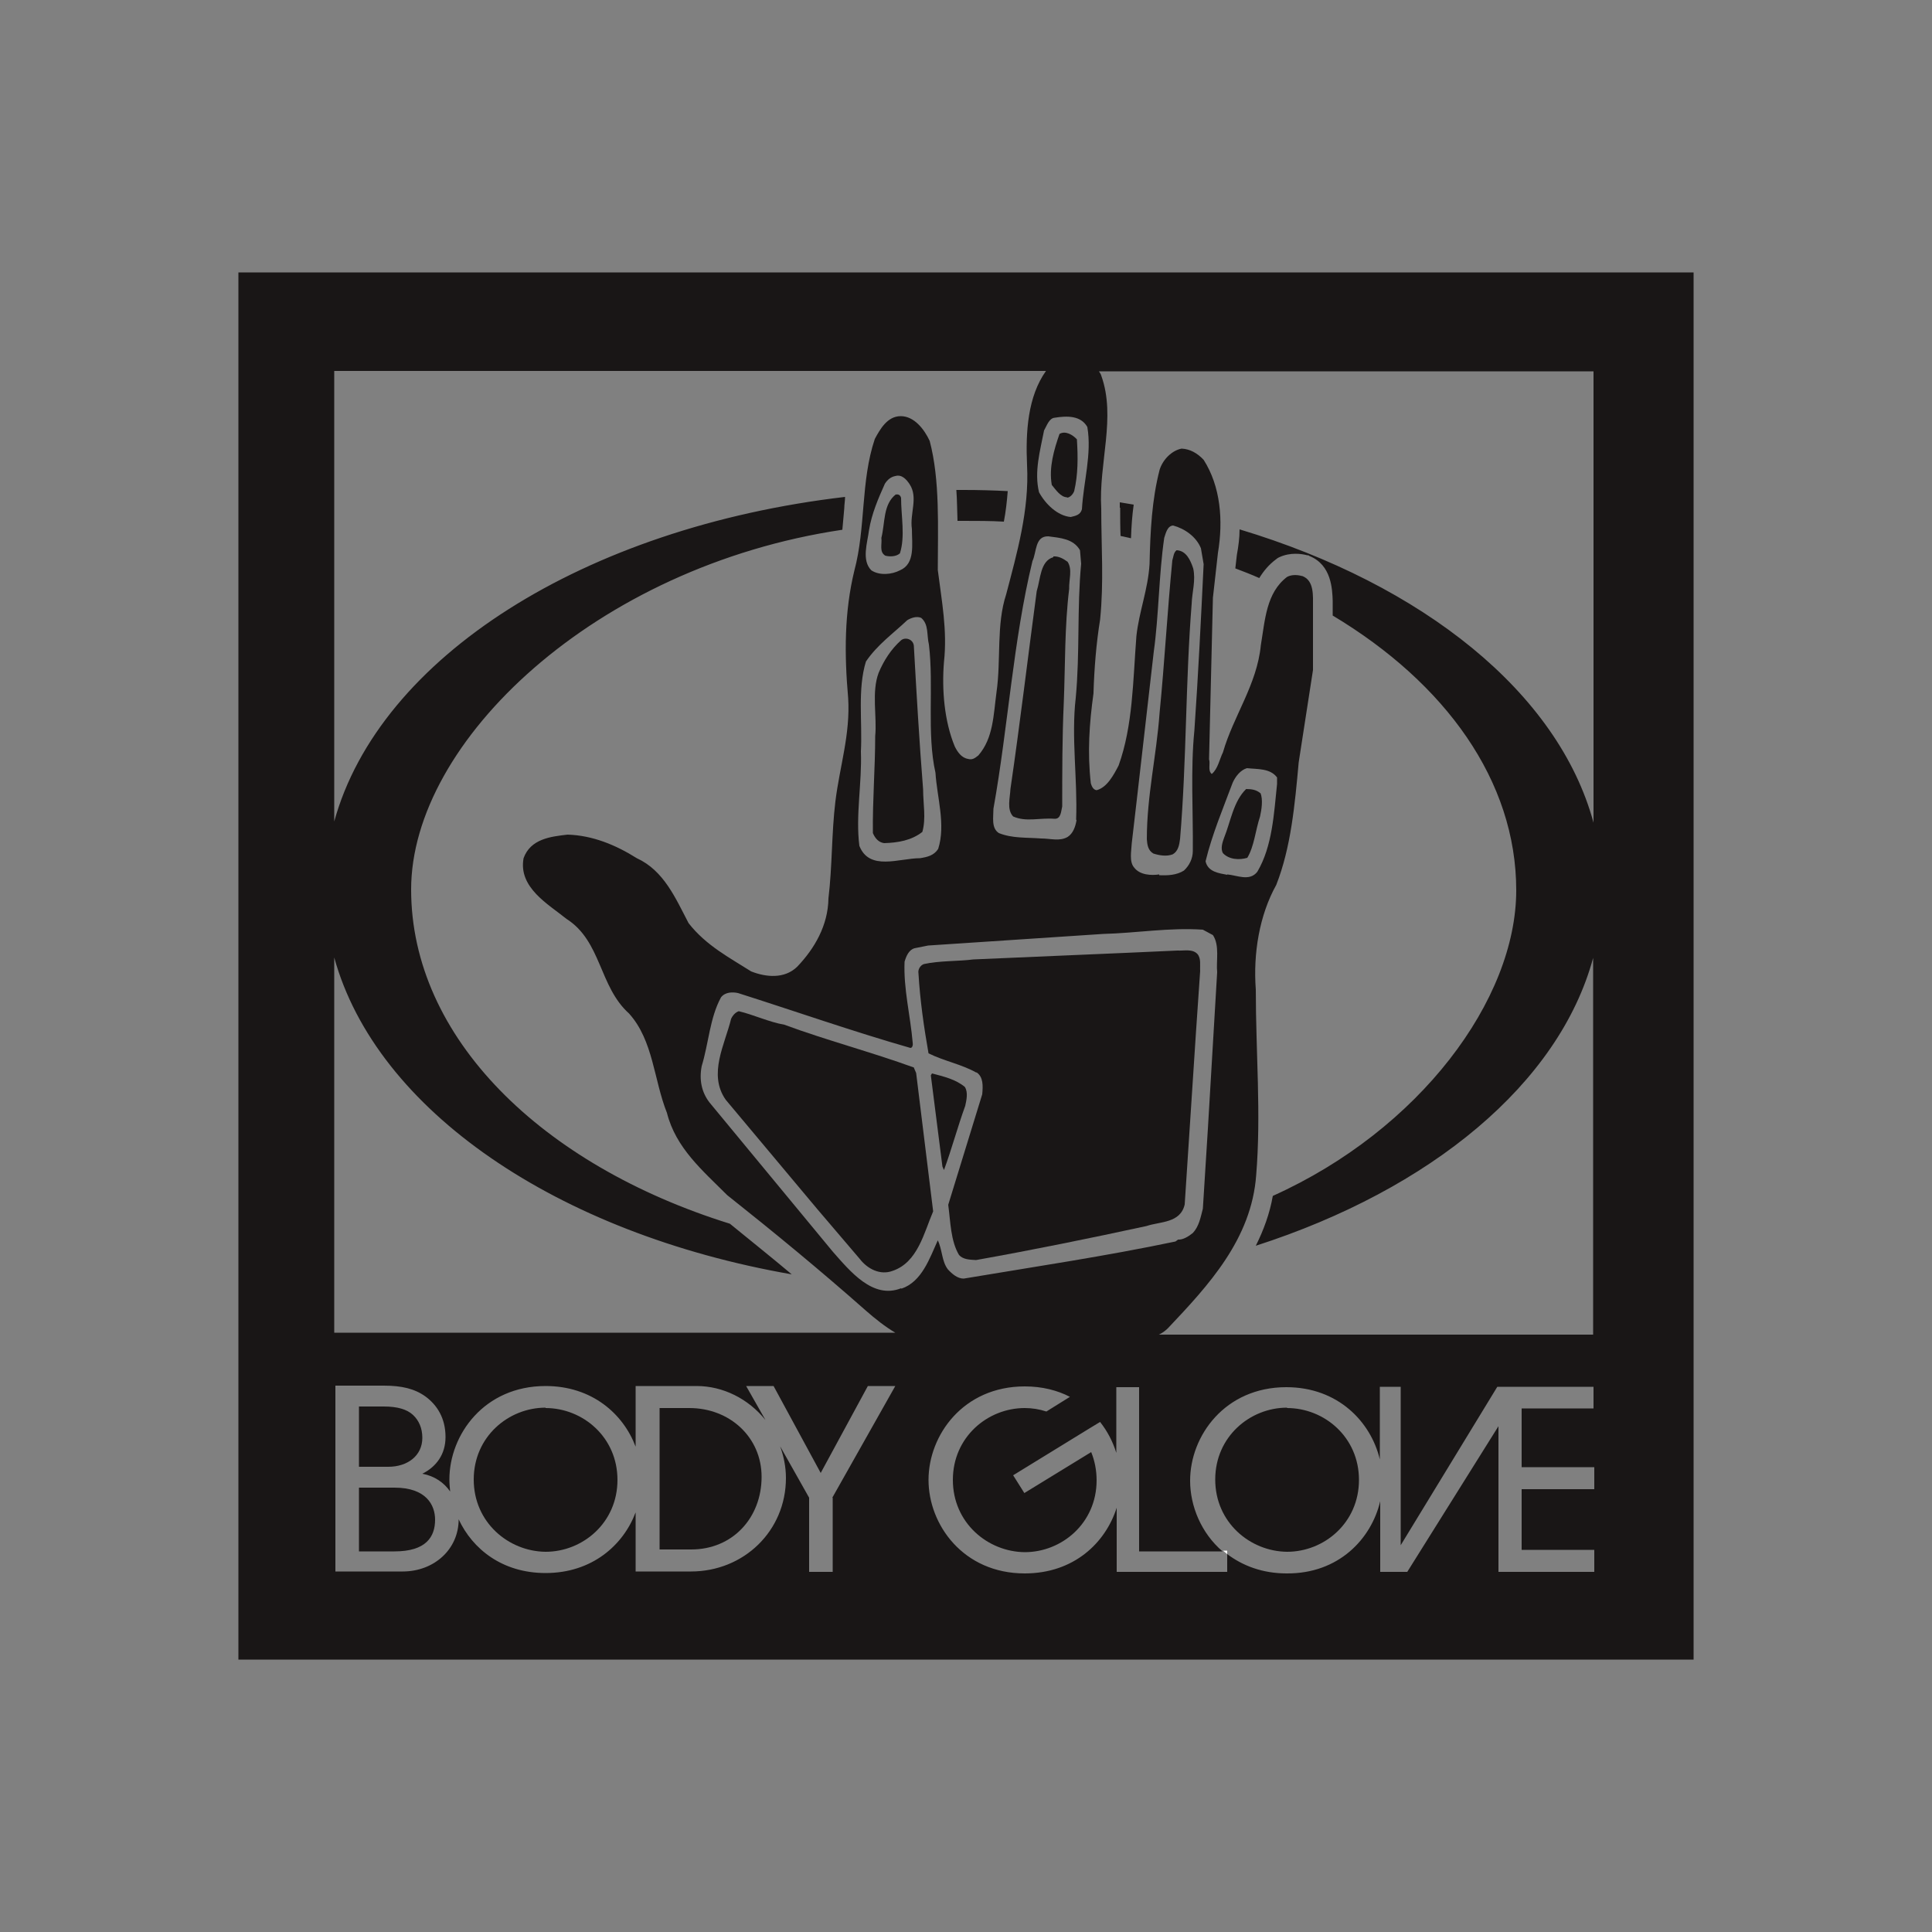 <svg viewBox="0 0 500 500" version="1.1" xmlns="http://www.w3.org/2000/svg" data-sanitized-data-name="Ebene 1" data-name="Ebene 1" id="Ebene_1">
  <rect x="0" y="0" width="500" height="500" fill="#808080" stroke="none"/>
  <defs>
    <style>
      .cls-1 {
        fill: #191616;
      }

      .cls-1, .cls-2 {
        stroke-width: 0px;
      }

      .cls-2 {
        fill: #fff;
      }
    </style>
  </defs>
  <path d="M272.6,144.2c-3.4,1-3.3,5.6-4.3,8.8-2.3,17.2-4.3,34.1-6.8,51.2-.1,2.3-1,5.3.7,7.1,3.4,1.5,6.8.3,10.7.6,1.7.1,1.7-2,2-3.2,0-8.7,0-18.1.4-26.7.4-9.9.2-19.8,1.4-29.6-.1-2.3.9-5-.4-7-1.1-.8-2.3-1.5-3.7-1.4h0Z" class="cls-1"></path>
  <path d="M249.4,134.8c3.5,0,7,0,10.4.2.5-2.6.8-5.3,1-7.9-3.8-.2-7.6-.3-11.4-.3h-1.9c.2,2.6.2,5.3.3,8h1.7Z" class="cls-1"></path>
  <path d="M249.7,281.3c-2.4-2-5.5-2.7-8.5-3.5l-.3.5,3,23.6.4.9c2-5.4,3.5-11.1,5.5-16.6.3-1.4.8-3.5-.1-4.9h0Z" class="cls-1"></path>
  <path d="M236.6,276.3c-11.3-4.1-22.8-7.1-33.6-11.1-4-.7-8-2.6-11.8-3.5-.9.3-1.6,1.1-2,2-1.6,6.6-6,14.3-1.4,20.9l23.7,28.3,11,12.9c2,2.6,5.3,4.3,8.5,3.1,6.5-2.2,8.1-9.8,10.5-15.4l-4.4-35.8-.6-1.4h0Z" class="cls-1"></path>
  <path d="M252.7,277.5c1.8,1.2,1.7,3.5,1.5,5.7l-8.8,28.6c.6,4.4.6,9.3,2.8,13,1.1,1.2,2.8,1.2,4.4,1.3,15.1-2.7,29.3-5.6,44.1-8.8,3.5-1.2,8.8-.7,9.9-5.6l2.9-44.3,1.1-16.1c-.1-1.5.3-3.2-.7-4.4-1.3-1.4-3.5-.8-5.2-.9-17.2.8-35,1.5-52.8,2.3-3.8.5-8.8.3-12.8,1.2-.9.3-1.6,1.4-1.4,2.4.4,6.9,1.4,13.9,2.6,20.7,4,2,8.5,2.8,12.4,5h0Z" class="cls-1"></path>
  <path d="M178.3,364.4h-7.6s0,36.6,0,36.6h8.2c10.7,0,18.2-8.2,18.2-18.8,0-10.2-8.2-17.8-18.7-17.8h0Z" class="cls-1"></path>
  <path d="M102.1,385h-9.2s0,16.5,0,16.5h9.2c8.2,0,10.5-3.8,10.5-8.2,0-3.8-2.3-8.3-10.5-8.3h0Z" class="cls-1"></path>
  <path d="M141.2,364.3c-9.6,0-18.6,7.5-18.6,18.6,0,11.1,9,18.6,18.6,18.7,9.6,0,18.6-7.5,18.6-18.6,0-11.1-9-18.6-18.6-18.6h0Z" class="cls-1"></path>
  <path d="M109.3,372.1c0-2.5-.9-4.5-2.4-5.9-1.6-1.5-4.1-2.2-7.6-2.2h-6.4v15.6s7.6,0,7.6,0c4.9,0,8.8-2.8,8.8-7.5h0Z" class="cls-1"></path>
  <path d="M231.9,127.9c-3.4,2.6-2.8,7.3-3.8,11.3.2,1.7-.6,3.6,1,4.6,1.1.3,2.8.3,3.8-.6,1.4-4.4.3-9.6.3-14.3-.1-.6-.6-1.1-1.3-.9h0Z" class="cls-1"></path>
  <path d="M225.9,215.6c.6,1.4,1.5,2.4,2.9,2.6,3.6-.1,7.1-.7,9.9-2.9,1-3.5.2-7.3.2-11-1-12.6-1.7-24.7-2.4-37.2-.2-1.7-2.2-2.3-3.3-1.4-2.6,2.3-4.5,5.3-5.8,8.4-1.9,5-.4,11.4-.9,16.4,0,8.2-.7,16.6-.6,25h0Z" class="cls-1"></path>
  <path d="M326.2,205.3c-1-.9-2.3-1.1-3.7-1.1-3.3,3.2-4,8.4-5.7,12.6-.4,1.1-1,2.8-.3,4,1.6,1.7,4.3,1.8,6.3,1.2,1.8-3,2.1-7.1,3.3-10.7.4-1.8.8-4.4.1-6.1h0Z" class="cls-1"></path>
  <path d="M304.5,142.4c-.8.6-.8,1.7-1.1,2.6-1.3,13.3-2,26.3-3.3,39.5-.8,11.1-3.3,21.4-3.3,32.7.1,1.4.3,2.9,1.7,3.7,1.6.5,3.4.8,5,.2,1.4-.8,1.7-2.4,1.9-4,1.7-20.1,1.4-40.8,3-60.8.1-3.1,1.1-6.1.4-9.2-.7-2.1-1.8-4.6-4.3-4.7h0Z" class="cls-1"></path>
  <path d="M289.9,131.4v.2c0,2.4,0,4.8.1,7.1.9.2,1.8.4,2.7.6.1-3,.3-5.9.7-8.7-1.2-.2-2.4-.4-3.6-.6,0,.4,0,.8,0,1.2v.2h0Z" class="cls-1"></path>
  <path d="M333.1,364.3c-9.6,0-18.6,7.5-18.6,18.6,0,11.1,9,18.6,18.6,18.7,9.6,0,18.6-7.5,18.6-18.6,0-11.1-9-18.6-18.6-18.6h0Z" class="cls-1"></path>
  <path d="M412.6,364.5h-18.8v15.2h18.8s0,5.7,0,5.7h-18.8v15.7h18.8s0,5.7,0,5.7h-24.8v-37.7l-23.6,37.7h-7v-18.3c-2.3,9.8-10.8,18.8-24.2,18.7-6.3,0-11.4-2-15.4-5v4.6s-28.6,0-28.6,0v-16.6c-2.9,9.1-11.1,17-23.8,17-15.9,0-24.9-12.6-24.9-24.2,0-11.6,9-24.2,24.9-24.2,4.5,0,8.4,1,11.7,2.7l-6.1,3.8c-1.8-.6-3.7-.9-5.6-.9-9.6,0-18.6,7.5-18.6,18.6,0,11.1,9,18.6,18.6,18.7,9.6,0,18.6-7.5,18.6-18.6,0-2.6-.5-5.1-1.4-7.3l-17.3,10.6-2.9-4.6,19.7-12.1,2.8-1.7c1.9,2.4,3.3,5.1,4.2,8v-17h5.9v42.5s21.6,0,21.6,0c-5.5-4.7-8.4-11.7-8.4-18.3,0-11.6,9-24.2,24.9-24.2,13.4,0,21.9,9,24.2,18.7v-18.8s5.4,0,5.4,0v41s25-41,25-41h0s24.9,0,24.9,0v5.7h0ZM233.2,333.4c-7.3,2.9-13.2-4.4-17.7-9.5l-31.9-38.6c-2-2.6-2.7-5.8-2-9.4,1.8-5.9,2.1-12.5,5-17.8,1.1-1.4,3-1.4,4.4-1.1,14.8,4.7,29.6,9.9,44.6,14.2.6,0,.7-.9.6-1.4-.6-7-2.4-13.9-2.1-20.9.4-1.4,1.1-3.1,2.6-3.5l3.5-.7,45.3-3c8.4-.2,17.1-1.7,25.8-1.1l2.6,1.4c1.8,2.7.8,6.7,1.1,9.6l-2.4,40.5-1.3,20.7c-.6,2.3-1,4.6-2.6,6.3-1.1.9-2.6,1.8-3.8,1.7l-.7.5c-18.1,3.8-36.3,6.5-54.8,9.6-1.6,0-3-1.2-4.1-2.4-1.6-2.1-1.4-5-2.6-7.5-2.1,4.6-4.1,10.7-9.4,12.5h0ZM215.5,387.6v19.2h-6.1s0-19.2,0-19.2l-7.5-13.3c.9,2.5,1.5,5.3,1.5,8.2,0,13.7-10.9,24.2-24.6,24.2h-14.3v-15.3c-3.2,8.5-11.3,15.7-23.3,15.7-11.2,0-18.9-6.2-22.5-13.9,0,7.8-6.4,13.5-14.5,13.5h-17.4s0-48.1,0-48.1h12.5c4.7,0,8,.8,10.8,2.8,3,2.2,5.2,5.6,5.2,10.5,0,4.5-2.4,7.7-6,9.5h0c3.2.6,5.6,2.3,7.2,4.6-.1-1-.2-2.1-.2-3.1,0-11.6,9-24.2,24.9-24.2,12,0,20.1,7.2,23.3,15.7v-15.7s15.8,0,15.8,0c6.8,0,13.4,3.3,17.8,8.8l-5-8.8h7.1s12.2,22.5,12.2,22.5l12.2-22.5h7.1l-16.3,28.9h0ZM236,136.9c0,4,.9,9-3.1,10.7-2.1,1.1-5.3,1.4-7.4,0-2.6-2.6-1-7.2-.6-10.4.7-4.3,2.4-8.2,4.1-12,.7-1.1,1.6-1.8,2.7-2,1.7-.5,2.9.9,3.7,2.1,2.3,3.5,0,7.6.6,11.6h0ZM222.8,194.5c.4-7.9-.9-16.1,1.3-23.3,3-4.4,7-7.2,10.7-10.7,1-.6,2.4-1.1,3.6-.6,2,1.7,1.4,4.4,2,6.9,1.3,10.7-.6,23,1.7,33.2.4,6.4,2.7,13.4.7,19.7-1.1,1.7-2.8,2.1-4.7,2.4-5.4,0-13.1,3.4-15.7-3.2-1-7.9.7-16.3.4-24.4h0ZM86.5,247.8c10.9,39.5,57.6,71.4,118.4,82-5.1-4.3-10.5-8.6-16-13.1-48.8-15.2-82.5-48.2-82.5-86.5s47.7-83.6,111.6-93.1c.2-1.8.3-3.7.5-5.6,0-.9.2-1.9.2-2.9-67.5,7.9-120.5,41.5-132.2,84v-116.6h184.2c-4.7,6.6-5.3,15.7-4.9,24.4.6,11.6-2.6,22.7-5.4,33.4-2.6,7.9-1.3,16.9-2.5,25.3-.8,5.9-.8,11.9-4.7,16.4-1,.8-1.6,1.2-2.7.9-1.7-.3-2.7-1.8-3.4-3.2-2.7-6.5-3.4-14.7-2.8-21.9.9-8.2-.6-15.8-1.6-23.8,0-11.1.6-23.2-2.1-33.4-1.4-3-4-6.4-7.5-6.4s-5.4,3.5-6.7,5.9c-3.7,11-2.3,22.9-5.3,34.1-2.6,10.7-2.6,21.6-1.6,32.9.6,9.4-2.2,17.8-3.3,26.8-1,8.2-.8,16.8-1.8,25.1-.1,7-3.6,13-8.1,17.7-3.3,3.2-8.1,2.7-11.9,1.2-5.5-3.5-11.7-6.7-16.2-12.5-3.4-6.5-6.4-13.6-13.4-16.8-5.4-3.4-11.4-5.9-17.9-6.1-4.4.5-9.6,1.1-11.4,6.1-1.4,7.6,6.4,11.9,11.1,15.7,9.1,5.8,8.4,17.5,16.2,24.5,6.3,7,6.4,17.2,9.8,25.7,2.3,9.1,9.2,14.9,15.6,21.3,12.1,9.6,23.9,19.3,35.9,29.9,2.4,2.1,4.9,4.1,7.6,5.7H86.5v-97.3h0ZM278.6,212.3c-.3,1.7-.9,3.4-2.3,4.3-2.1,1.2-4.4.4-6.8.4-3.9-.3-7.5,0-11-1.4-2-1.3-1.4-4.1-1.4-6.3,3.8-21.2,5.1-43.5,10.1-64.1,1.1-2.3.6-6.5,4.1-6.4,3,.4,6.5.6,8.2,3.6l.3,3.5c-1.1,11.6-.3,23-1.4,34.7-1.2,10.2.5,21.2.1,31.5h0ZM273,108.1c3.1-.5,6.7-.6,8.4,2.4,1.2,7-1,14.2-1.4,21.3-.4,1.5-1.7,1.7-2.9,2-3.4-.3-6.5-3.3-8.2-6.4-1.3-5.3.3-10.8,1.3-16,.7-1.2,1.3-3.2,2.8-3.3h0ZM308.7,220.2c0,2-.9,3.8-2.3,5.1-1.9,1.2-4.2,1.3-6.4,1.2v-.2c-2,.3-5,.2-6.5-1.8-1.3-1.5-.7-4.3-.6-6.3l1.3-11.2,4.4-38.4c1.3-9.3,1.3-19.8,2.7-29.4.4-1.2.8-3.1,2.3-3.2,3,.8,6,2.9,7.2,5.9l.7,4.1c-.7,14.5-1.4,28.7-2.4,43.1-1,9.9-.3,21-.4,31.1h0ZM317.6,226.4c-2-.4-5-.7-5.6-3.5,1.7-7,4.5-13.6,7-20.3.7-1.6,2-3.3,3.7-3.8,2.8.3,6,0,7.8,2.4v1.7c-.8,7.6-1.2,16.1-5.1,22.7-2,2.6-5.3.9-7.8.7h0ZM283,179.1c.2-6.1.7-12.6,1.7-18.7,1-9.8.3-18.9.3-28.8-.7-11.7,3.9-23.6,0-34.4-.1-.4-.4-.8-.6-1.1h128v116.8c-9.1-33.6-44.1-61.6-91.6-75.9,0,2.2-.3,4.4-.7,6.6l-.4,3.5c2.1.8,4.2,1.6,6.2,2.5,1.1-1.8,2.5-3.5,4.4-4.9l.4-.3.4-.2c2.8-1.3,5.7-.9,7.2-.5h.3c0,0,.3.2.3.2,5.7,2.3,5.9,8.6,6,11.6,0,.4,0,.7,0,1v.2s0,.2,0,.2v2.4c29.2,17.5,47.5,42.8,47.5,71.1s-25,62-63,79.1c-.8,4.6-2.4,8.9-4.4,12.9,45.3-14.6,78.5-42,87.3-74.5v97.5h-112.4c.9-.4,1.7-1,2.4-1.7,10.4-11,21.6-23,22.8-39.6,1.3-15.7-.1-31.8-.1-48-.7-9.3.9-19.2,5.3-27.1,3.8-9.7,4.8-20.7,5.8-31.7l3.7-23.9v-16.4c0-2.9.3-6.7-2.7-7.9-1.1-.3-2.7-.5-4,.2-5.4,4.1-5.7,11.1-6.8,17.7-1,10.2-7.1,18.3-9.8,27.7-.9,1.8-1.3,4.3-2.9,5.6-1.1-.9-.3-2.6-.7-3.8l1-41.8,1.3-11.6c1.4-8.4.7-17.2-3.7-24.1-1.6-1.7-3.5-2.8-5.7-2.9-2.6.5-4.9,2.9-5.7,5.5-2,7.8-2.4,15.7-2.6,24.4-.4,6.6-2.7,12.2-3.4,18.6-.9,11.6-.9,23.2-4.6,33.5-1.3,2.5-3,5.7-5.7,6.4-.9-.1-1.3-1.1-1.5-1.8-.9-7.9-.4-15.4.7-23.3h0ZM61.7,70.5v359h376.6V70.5H61.7Z" class="cls-1"></path>
  <path d="M276.1,128.8c.8,0,1.6-.9,1.9-1.7,1-4.3,1-8.7.7-13.4-1.1-1.2-3-2.3-4.5-1.4-1.4,4-2.8,8.7-2,13.2,1,1.2,2.3,3.2,4,3.2h0Z" class="cls-1"></path>
  <path d="M316.5,401.3c.4.3.7.6,1.1.9v-.9s-1.1,0-1.1,0h0Z" class="cls-2"></path>
</svg>